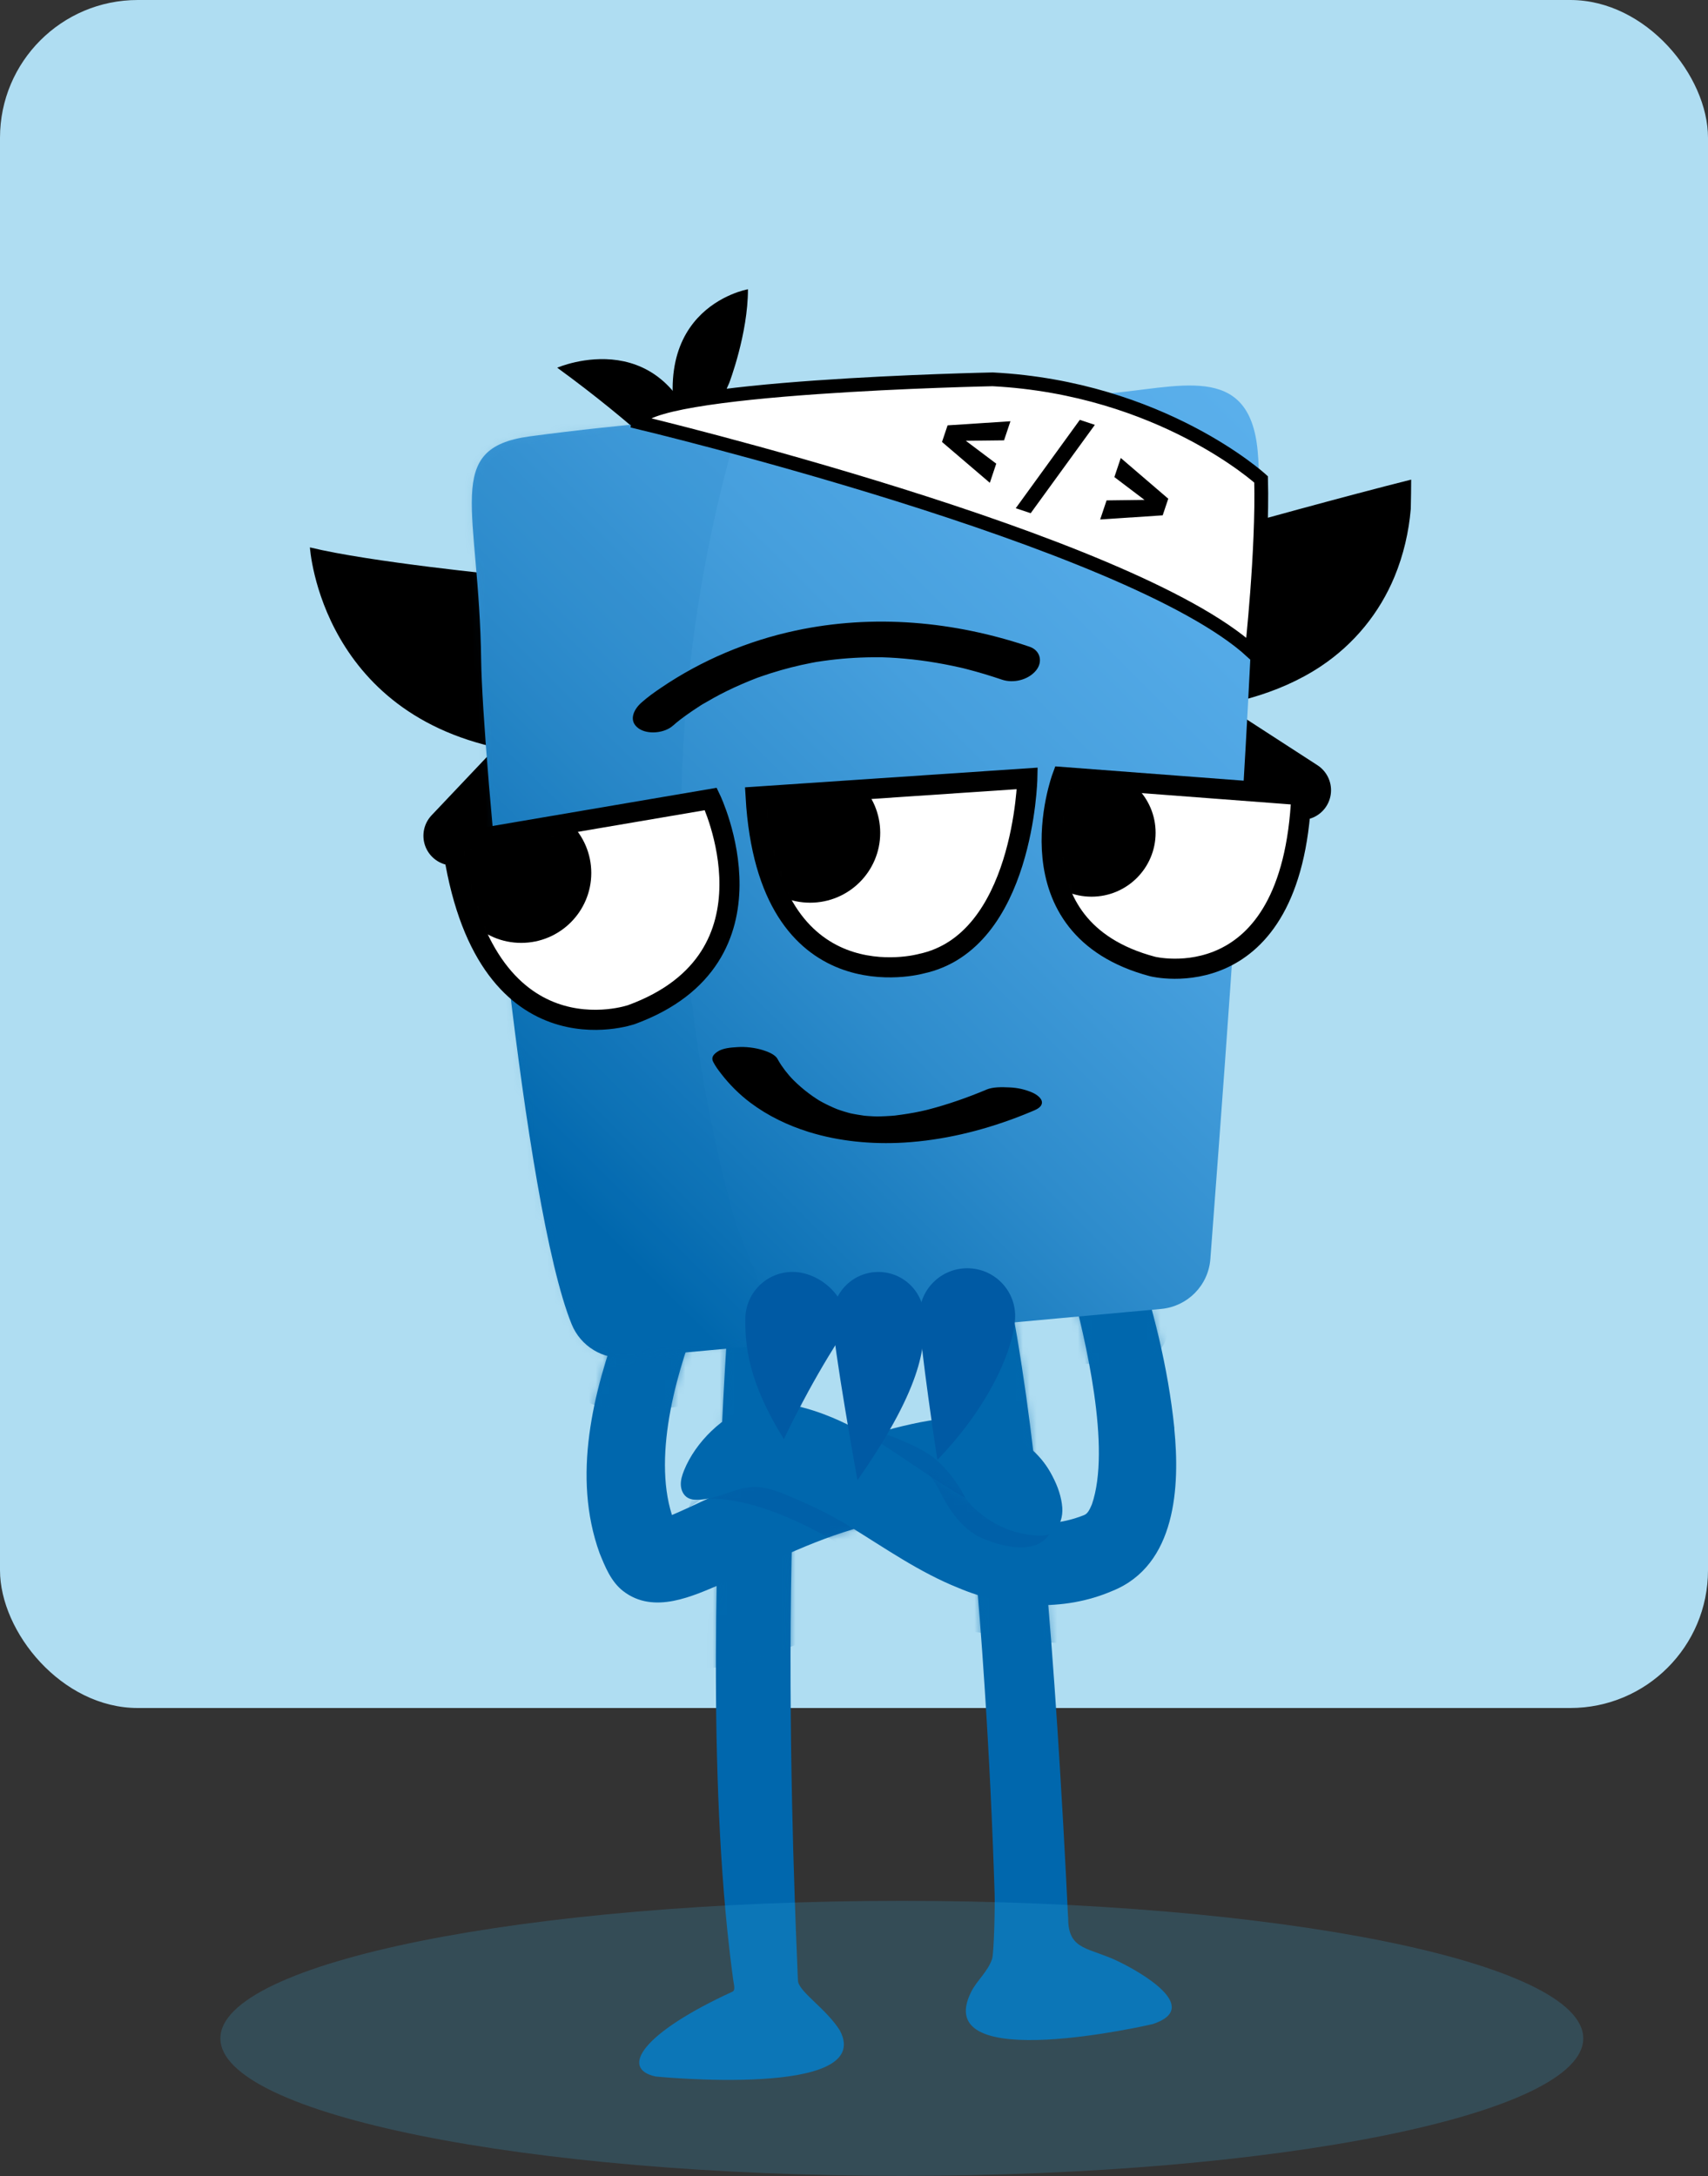 <svg width="248" height="316" viewBox="0 0 248 316" fill="none" xmlns="http://www.w3.org/2000/svg">
<rect x="0" y="0" width="248" height="316" fill="#333333" stroke="none"/>
<rect width="248" height="248" rx="20" fill="#AFDDF2"/>
<path d="M121.969 294.866C127.11 304.692 95.211 301.508 95.211 301.508C89.876 300.355 93.392 295.132 106.334 289.199C106.819 288.982 106.569 288.256 106.464 287.491C106.148 285.177 105.874 282.856 105.631 280.526C104.863 273.046 104.435 265.534 104.192 258.013C103.941 250.227 103.901 242.432 103.99 234.638C104.071 227.295 104.281 219.952 104.58 212.617C104.831 206.458 105.154 200.3 105.542 194.15C105.809 189.91 106.1 185.679 106.439 181.447C106.722 177.908 106.456 172.58 109.35 169.969C111.047 168.437 113.715 168.236 115.776 169.235C117.838 170.227 119.285 172.258 119.891 174.458C120.796 177.755 119.673 180.052 118.856 183.075C117.983 186.307 117.506 189.652 117.062 192.965C116.366 198.196 115.938 203.46 115.623 208.723C115.259 214.664 115.057 220.605 114.927 226.553C114.798 232.623 114.766 238.7 114.79 244.778C114.814 250.42 114.887 256.063 115.008 261.705C115.105 266.356 115.235 270.999 115.396 275.642C115.501 278.729 115.615 281.824 115.752 284.911C115.784 285.693 115.841 287.628 115.889 287.797C116.326 289.433 120.02 291.739 121.985 294.874L121.969 294.866ZM162.275 284.742C158.192 282.791 155.266 283.194 155.104 278.922C155.104 278.697 155.104 278.503 155.088 278.35C155.088 278.302 155.072 278.253 155.072 278.205C154.975 276.198 154.878 274.183 154.773 272.176C154.514 267.202 154.239 262.229 153.932 257.264C153.423 248.897 152.841 240.53 152.138 232.18C151.192 220.895 150.092 209.602 148.362 198.398C147.489 192.756 146.544 187.049 144.838 181.584C143.633 177.715 141.855 174.079 140.182 170.372C139.284 168.373 138.161 166.172 136.075 165.503C133.868 164.794 131.322 166.317 130.537 168.494C129.551 171.234 131.2 173.217 132.187 175.587C133.391 178.472 134.466 181.31 135.283 184.332C137.11 191.095 138.055 198.043 139.042 204.967C140.941 218.211 142.089 231.551 142.962 244.899C143.617 254.902 144.102 264.921 144.417 274.94C144.482 277.109 144.32 283.654 144.046 284.452C143.375 286.37 141.855 287.539 141.014 289.216C134.862 301.484 167.392 293.891 167.392 293.891C174.659 291.473 165.565 286.314 162.283 284.75L162.275 284.742Z" fill="#0067AD"/>
<mask id="mask0_5168_44848" style="mask-type:luminance" maskUnits="userSpaceOnUse" x="92" y="165" width="79" height="137">
<path d="M121.969 294.866C127.11 304.692 95.211 301.508 95.211 301.508C89.876 300.355 93.392 295.132 106.334 289.199C106.819 288.982 106.569 288.256 106.464 287.491C106.148 285.177 105.874 282.856 105.631 280.526C104.863 273.046 104.435 265.534 104.192 258.013C103.941 250.227 103.901 242.432 103.99 234.638C104.071 227.295 104.281 219.952 104.58 212.617C104.831 206.458 105.154 200.3 105.542 194.15C105.809 189.91 106.1 185.679 106.439 181.447C106.722 177.908 106.456 172.58 109.35 169.969C111.047 168.437 113.715 168.236 115.776 169.235C117.838 170.227 119.285 172.258 119.891 174.458C120.796 177.755 119.673 180.052 118.856 183.075C117.983 186.307 117.506 189.652 117.062 192.965C116.366 198.196 115.938 203.46 115.623 208.723C115.259 214.664 115.057 220.605 114.927 226.553C114.798 232.623 114.766 238.7 114.79 244.778C114.814 250.42 114.887 256.063 115.008 261.705C115.105 266.356 115.235 270.999 115.396 275.642C115.501 278.729 115.615 281.824 115.752 284.911C115.784 285.693 115.841 287.628 115.889 287.797C116.326 289.433 120.02 291.739 121.985 294.874L121.969 294.866ZM162.275 284.742C158.192 282.791 155.266 283.194 155.104 278.922C155.104 278.697 155.104 278.503 155.088 278.35C155.088 278.302 155.072 278.253 155.072 278.205C154.975 276.198 154.878 274.183 154.773 272.176C154.514 267.202 154.239 262.229 153.932 257.264C153.423 248.897 152.841 240.53 152.138 232.18C151.192 220.895 150.092 209.602 148.362 198.398C147.489 192.756 146.544 187.049 144.838 181.584C143.633 177.715 141.855 174.079 140.182 170.372C139.284 168.373 138.161 166.172 136.075 165.503C133.868 164.794 131.322 166.317 130.537 168.494C129.551 171.234 131.2 173.217 132.187 175.587C133.391 178.472 134.466 181.31 135.283 184.332C137.11 191.095 138.055 198.043 139.042 204.967C140.941 218.211 142.089 231.551 142.962 244.899C143.617 254.902 144.102 264.921 144.417 274.94C144.482 277.109 144.32 283.654 144.046 284.452C143.375 286.37 141.855 287.539 141.014 289.216C134.862 301.484 167.392 293.891 167.392 293.891C174.659 291.473 165.565 286.314 162.283 284.75L162.275 284.742Z" fill="white"/>
</mask>
<g mask="url(#mask0_5168_44848)">
<g style="mix-blend-mode:multiply" opacity="0.5">
<path d="M93.483 192.879C91.802 202.551 91.963 212.457 92.125 222.283C92.23 228.595 92.61 235.599 96.992 240.049C102.416 245.546 114.016 238.823 119.667 237.477C129.02 235.244 139.02 236.566 148.413 237.864C153.385 238.549 156.222 239.912 158.518 234.64C160.208 230.763 159.803 226.007 159.407 221.92C158.405 211.498 156.699 201.149 154.306 190.96C152.504 183.303 150.062 175.307 144.307 170.083C139.303 165.545 132.375 163.74 125.697 163.756C117.323 163.772 105.205 164.53 100.225 172.284C96.385 178.257 94.696 185.938 93.491 192.887L93.483 192.879Z" fill="#0067AD"/>
</g>
</g>
<path d="M149.846 210.502C147.704 208.592 144.939 207.246 142.272 206.496C138.892 205.553 135.788 206.028 132.401 206.762C125.255 208.309 118.473 211.147 111.69 213.815C107.584 215.346 103.655 217.2 100.025 218.885C99.29 219.223 98.416 219.618 97.568 219.981C94.714 211.042 98.408 198.355 101.925 189.923C103.129 187.392 102.078 184.305 99.508 183.088C96.945 181.863 93.881 182.943 92.653 185.498C91.683 187.489 90.809 189.545 90.017 191.6C86.097 202.151 83.049 214.379 87.05 225.494C87.867 227.502 88.7 229.629 90.47 231.016C94.965 234.498 100.64 231.717 104.956 229.896C111.973 226.792 119.16 223.052 126.548 221.343C130.315 220.473 134.074 219.401 137.947 219.07C139.822 218.909 141.633 218.836 143.419 219.433C145.448 220.118 147.494 220.666 149.62 220.973C150.735 221.134 152.005 221.19 152.845 220.457C153.694 219.715 153.799 218.442 153.654 217.329C153.306 214.572 151.843 212.291 149.838 210.502H149.846Z" fill="#0067AD"/>
<mask id="mask1_5168_44848" style="mask-type:luminance" maskUnits="userSpaceOnUse" x="85" y="182" width="69" height="51">
<path d="M149.846 210.499C147.704 208.589 144.939 207.243 142.272 206.493C138.892 205.55 135.788 206.025 132.401 206.759C125.255 208.307 118.473 211.144 111.69 213.812C107.584 215.343 103.655 217.197 100.025 218.882C99.29 219.22 98.416 219.615 97.568 219.978C94.714 211.039 98.408 198.352 101.925 189.921C103.129 187.39 102.078 184.302 99.508 183.085C96.945 181.86 93.881 182.94 92.653 185.495C91.683 187.486 90.809 189.542 90.017 191.597C86.097 202.148 83.049 214.376 87.05 225.492C87.867 227.499 88.7 229.627 90.47 231.013C94.965 234.495 100.64 231.714 104.956 229.893C111.973 226.789 119.16 223.049 126.548 221.34C130.315 220.47 134.074 219.398 137.947 219.067C139.822 218.906 141.633 218.834 143.419 219.43C145.448 220.115 147.494 220.663 149.62 220.97C150.735 221.131 152.005 221.187 152.845 220.454C153.694 219.712 153.799 218.439 153.654 217.326C153.306 214.57 151.843 212.288 149.838 210.499H149.846Z" fill="white"/>
</mask>
<g mask="url(#mask1_5168_44848)">
<g style="mix-blend-mode:multiply" opacity="0.5">
<path d="M101.719 217.756C101.719 217.756 108.744 215.967 123.505 225.18C123.505 225.18 133.376 218.256 122.268 214.725C122.268 214.725 103.215 208.14 100.021 218.893" fill="#005AA4"/>
</g>
<g style="mix-blend-mode:multiply" opacity="0.5">
<path d="M84.129 199.387C83.967 200.765 84.016 202.337 85.026 203.296C85.932 204.15 87.298 204.223 88.543 204.255C90.919 204.304 93.288 204.352 95.665 204.408C97.031 204.441 98.486 204.449 99.658 203.739C101.445 202.667 101.962 200.354 102.14 198.282C102.245 197.057 102.285 195.8 101.978 194.607C101.671 193.414 100.984 192.269 99.909 191.657C98.462 190.834 96.667 191.1 95.034 191.391C92.682 191.81 89.02 191.721 86.885 192.858C84.727 194.01 84.444 197.234 84.121 199.403L84.129 199.387Z" fill="#0067AD"/>
</g>
<g style="mix-blend-mode:multiply" opacity="0.5">
<path d="M140.031 217.21C140.476 218.105 140.767 219.185 140.16 219.95C139.732 220.49 138.956 220.668 138.277 220.555C137.598 220.442 136.975 220.087 136.393 219.717C134.429 218.5 131.794 216.976 130.435 215.066C129.861 214.26 129.579 213.502 128.827 212.793C127.824 211.85 126.709 211.035 125.65 210.165C124.955 209.593 123.726 208.94 123.443 208.037C123.297 207.569 123.726 207.086 124.211 206.989C124.688 206.892 125.173 207.062 125.634 207.239C127.267 207.844 128.948 208.287 130.541 208.972C132.4 209.778 134.526 210.689 136.038 212.035C137.574 213.405 138.891 215.138 139.894 216.928C139.942 217.016 139.991 217.113 140.039 217.21H140.031Z" fill="#005AA4"/>
</g>
</g>
<path d="M170.518 207.401C169.589 198.389 167.406 189.942 164.617 181.438C162.289 175.215 153.267 178.012 154.876 184.436L154.924 184.598L155.337 186.008C157.657 194.52 161.359 210.278 158.538 218.444C158.198 219.217 157.94 219.798 157.366 220.007C156.04 220.523 154.625 220.918 153.219 221.063C147.35 221.652 141.756 218.621 136.986 215.598C131.675 212.237 126.663 208.247 120.81 205.813C117.536 204.451 112.872 203.056 109.323 204.112C105.031 205.394 100.989 209.392 99.332 213.478C99.057 214.163 98.822 214.889 98.855 215.622C98.887 216.356 99.226 217.122 99.873 217.484C100.423 217.799 101.094 217.791 101.716 217.742C104.222 217.557 106.381 216.235 108.741 215.953C111.296 215.647 113.802 216.888 116.065 217.871C118.595 218.976 120.972 220.152 123.349 221.619C128.514 224.795 133.502 228.302 139.169 230.567C146.178 233.533 154.367 234.081 161.529 230.994C170.801 227.254 171.343 215.784 170.502 207.393L170.518 207.401Z" fill="#0067AD"/>
<mask id="mask2_5168_44848" style="mask-type:luminance" maskUnits="userSpaceOnUse" x="98" y="177" width="73" height="57">
<path d="M170.522 207.401C169.592 198.389 167.41 189.942 164.621 181.438C162.293 175.215 153.271 178.012 154.88 184.436L154.928 184.598L155.341 186.008C157.661 194.52 161.363 210.278 158.542 218.444C158.202 219.217 157.944 219.798 157.37 220.007C156.044 220.523 154.629 220.918 153.223 221.063C147.354 221.652 141.76 218.621 136.99 215.598C131.679 212.237 126.667 208.247 120.814 205.813C117.54 204.451 112.876 203.056 109.327 204.112C105.035 205.394 100.993 209.392 99.335 213.478C99.061 214.163 98.826 214.889 98.859 215.622C98.891 216.356 99.23 217.122 99.877 217.484C100.427 217.799 101.098 217.791 101.72 217.742C104.226 217.557 106.385 216.235 108.745 215.953C111.3 215.647 113.806 216.888 116.069 217.871C118.599 218.976 120.976 220.152 123.353 221.619C128.518 224.795 133.506 228.302 139.173 230.567C146.182 233.533 154.371 234.081 161.533 230.994C170.805 227.254 171.347 215.784 170.506 207.393L170.522 207.401Z" fill="white"/>
</mask>
<g mask="url(#mask2_5168_44848)">
<g style="mix-blend-mode:multiply" opacity="0.5">
<path d="M143.218 223.599C142.329 223.253 139.176 222.237 136.387 216.393C135.999 215.571 135.45 214.838 134.876 214.136C134.738 213.967 134.593 213.758 134.69 213.564C134.771 213.403 134.981 213.354 135.167 213.354C136.104 213.354 136.662 213.999 137.285 214.588C138.133 215.394 139.007 216.151 139.944 216.845C140.914 217.562 141.876 217.876 142.911 218.4C145.36 219.642 147.697 220.48 150.55 220.053C151.1 219.972 151.698 219.859 152.167 220.141C152.709 220.472 152.87 221.246 152.717 221.907C152.393 223.293 151.043 224.18 150.122 224.438C147.996 225.034 145.385 224.454 143.226 223.599H143.218Z" fill="#005AA4"/>
</g>
<g style="mix-blend-mode:multiply" opacity="0.5">
<path d="M169.743 191.325C169.84 192.743 169.59 194.315 168.854 195.403C167.973 196.701 166.623 197.04 165.386 197.249C162.605 197.733 159.824 197.999 157.043 198.047C156.122 198.063 155.184 198.047 154.343 197.62C153.503 197.193 152.767 196.25 152.63 195.008C152.46 193.445 153.284 191.832 154.311 190.994C155.338 190.156 156.534 189.93 157.69 189.713C160.471 189.205 163.244 188.697 166.025 188.181C168.272 187.762 169.654 187.464 169.735 191.325H169.743Z" fill="#0067AD"/>
</g>
</g>
<path d="M80.914 53.389C80.914 53.389 97.308 46.239 102.078 66.18C102.078 66.18 102.385 68.413 99.152 68.679C99.152 68.679 92.224 61.618 80.906 53.389H80.914Z" fill="black"/>
<path d="M108.601 42C108.601 42 92.061 44.861 99.668 66.923C99.668 66.923 102.037 68.737 104.648 65.956C104.648 65.956 103.039 61.692 105.877 55.622C105.877 55.622 108.609 48.497 108.601 42Z" fill="black"/>
<path d="M73.374 83.551C73.374 83.551 53.731 81.625 45 79.481C45 79.481 46.568 104.895 75.403 109.159C78.993 109.691 82.162 106.024 82.954 102.493C83.754 98.963 82.76 95.287 81.507 91.894C80.763 89.879 79.906 87.863 78.5 86.235C77.093 84.607 75.517 83.551 73.366 83.551H73.374Z" fill="black"/>
<path d="M175.661 77.514C179.84 76.321 195.765 71.928 204.9 69.639C204.916 69.639 204.86 73.661 204.843 73.895C204.56 77.248 203.784 80.577 202.499 83.696C200.316 89 196.606 93.53 191.82 96.722C188.684 98.818 185.167 100.317 181.546 101.349C179.209 102.01 177.681 102.292 175.281 101.582C173.025 100.921 170.907 99.753 169.258 98.068C166.154 94.908 164.966 90.016 166.267 85.792C167.795 80.827 171.449 78.723 175.661 77.522V77.514Z" fill="black"/>
<path d="M173.697 104.863L188.943 114.737" stroke="black" stroke-width="8.643" stroke-linecap="round" stroke-linejoin="round"/>
<path d="M65.801 121.355L74.289 112.392" stroke="black" stroke-width="8.643" stroke-linecap="round" stroke-linejoin="round"/>
<path d="M69.867 95.933C70.037 108.911 75.987 174.959 82.995 192.256C84.297 195.481 87.563 197.463 91.039 197.149L168.596 190.056C172.427 189.701 175.451 186.646 175.742 182.817C175.863 181.238 175.984 179.666 176.098 178.086C178.426 147.19 180.681 116.262 182.031 85.302C182.314 78.853 183.195 71.945 182.613 65.497C181.417 52.342 170.964 56.389 160.285 57.179C132.493 59.242 104.531 59.645 76.916 63.361C64.216 65.07 69.584 73.759 69.867 95.933Z" fill="url(#paint0_linear_5168_44848)"/>
<mask id="mask3_5168_44848" style="mask-type:luminance" maskUnits="userSpaceOnUse" x="68" y="55" width="115" height="143">
<path d="M69.869 95.931C70.039 108.909 75.989 174.957 82.997 192.254C84.299 195.479 87.565 197.461 91.041 197.147L168.598 190.054C172.429 189.699 175.453 186.644 175.744 182.816C175.865 181.236 175.986 179.664 176.099 178.084C178.428 147.188 180.683 116.26 182.033 85.3C182.316 78.851 183.197 71.943 182.615 65.495C181.419 52.34 170.966 56.387 160.287 57.177C132.495 59.24 104.533 59.643 76.918 63.359C64.219 65.068 69.586 73.757 69.869 95.931Z" fill="white"/>
</mask>
<g mask="url(#mask3_5168_44848)">
<g style="mix-blend-mode:multiply" opacity="0.1">
<path d="M104.621 53.624C107.96 56.292 107.984 59.057 106.48 64.377C103.239 75.863 101.064 87.648 99.892 99.521C97.353 125.145 99.698 151.173 106.367 176.039C108.671 184.64 119.115 200.035 107.337 203.622C97.418 206.645 85.559 202.905 77.685 196.674C67.766 188.823 62.003 176.676 59.553 164.287C57.096 151.898 57.645 139.138 58.357 126.54C59.004 114.981 59.788 103.422 60.693 91.88C61.307 84.037 62.011 76.097 64.662 68.681C67.314 61.266 72.172 54.334 79.221 50.795C85.907 47.442 94.193 47.813 100.781 51.23C102.382 52.061 103.651 52.835 104.629 53.624H104.621Z" fill="#0067AD"/>
</g>
</g>
<path d="M147.398 191.08C147.398 194.909 144.351 203.429 136.105 211.973C136.105 211.973 133.494 194.909 133.494 191.08C133.494 187.252 136.606 184.148 140.446 184.148C144.286 184.148 147.398 187.252 147.398 191.08Z" fill="#005AA4"/>
<path d="M108.215 191.531C108.215 195.311 108.554 200.502 113.817 208.966C113.817 208.966 117.39 201.317 121.99 194.239C124.714 190.04 119.864 184.68 115.086 184.68C111.295 184.68 108.223 187.743 108.223 191.523L108.215 191.531Z" fill="#005AA4"/>
<path d="M134.179 191.314C134.179 194.974 134.559 200.535 124.502 214.923C124.502 214.923 120.889 194.974 120.889 191.314C120.889 187.655 123.864 184.688 127.534 184.688C131.204 184.688 134.179 187.655 134.179 191.314Z" fill="#005AA4"/>
<path d="M97.723 105.359C98.394 104.747 99.138 104.199 99.881 103.675C100.269 103.401 100.666 103.127 101.062 102.869C101.288 102.715 101.514 102.57 101.741 102.425C101.854 102.353 101.967 102.288 102.072 102.216C102.63 101.861 101.716 102.425 101.83 102.361C103.034 101.66 104.247 100.966 105.5 100.354C106.979 99.62 108.491 98.984 110.027 98.387C110.617 98.161 109.154 98.693 109.994 98.403C110.196 98.331 110.39 98.258 110.593 98.194C111.037 98.04 111.482 97.895 111.926 97.75C112.896 97.444 113.875 97.162 114.861 96.912C115.847 96.662 116.882 96.428 117.9 96.235C118.143 96.186 118.385 96.146 118.628 96.098C119.04 96.017 118.288 96.154 118.288 96.154C118.402 96.122 118.539 96.114 118.66 96.098C119.25 96.009 119.841 95.921 120.439 95.848C122.84 95.55 125.257 95.413 127.674 95.437C127.819 95.437 127.965 95.437 128.11 95.437C128.628 95.437 127.561 95.413 128.086 95.437C128.434 95.453 128.773 95.461 129.121 95.477C129.873 95.517 130.624 95.566 131.376 95.638C132.888 95.775 134.4 95.969 135.903 96.227C136.712 96.364 137.52 96.517 138.328 96.686C138.716 96.767 139.096 96.847 139.476 96.936C139.46 96.936 140.002 97.057 139.735 96.993C139.501 96.936 140.252 97.121 140.333 97.146C142.071 97.589 143.785 98.113 145.483 98.685C147.14 99.249 149.29 98.734 150.422 97.363C151.449 96.122 151.077 94.445 149.492 93.905C138.53 90.198 126.865 89.134 115.516 91.56C108.58 93.043 101.878 95.864 96.009 99.846C94.991 100.531 93.972 101.257 93.067 102.079C91.975 103.078 91.232 104.69 92.711 105.754C94.045 106.714 96.527 106.448 97.723 105.351V105.359Z" fill="black"/>
<path d="M143.155 158.246C140.431 159.382 137.634 160.365 134.772 161.107C134.603 161.147 134.425 161.196 134.255 161.236C133.673 161.381 135.249 161.002 134.667 161.139C134.336 161.22 133.996 161.292 133.665 161.365C133.067 161.494 132.46 161.607 131.854 161.703C131.248 161.8 130.698 161.881 130.116 161.953C129.963 161.969 129.809 161.986 129.663 162.01C128.968 162.09 130.601 161.921 130.31 161.945C130.019 161.969 129.72 162.002 129.429 162.018C128.904 162.058 128.37 162.082 127.845 162.098C127.586 162.098 127.335 162.106 127.077 162.115C126.963 162.115 126.842 162.115 126.729 162.115C126.147 162.115 128.249 162.139 127.497 162.115C126.996 162.098 126.495 162.082 125.993 162.042C125.775 162.026 125.565 162.01 125.347 161.986C125.242 161.978 125.136 161.961 125.031 161.953C124.959 161.953 124.894 161.937 124.821 161.929C124.263 161.865 125.961 162.066 125.783 162.042C124.926 161.921 124.077 161.784 123.229 161.599C122.55 161.446 124.174 161.824 123.948 161.768C123.859 161.744 123.762 161.72 123.673 161.703C123.463 161.647 123.253 161.591 123.051 161.534C122.679 161.429 122.307 161.317 121.935 161.188C121.725 161.115 121.523 161.043 121.321 160.97C120.755 160.76 122.097 161.268 121.919 161.196C121.814 161.155 121.709 161.115 121.604 161.075C121.24 160.93 120.876 160.768 120.512 160.599C119.817 160.277 119.138 159.914 118.483 159.519L119.211 159.954C117.546 158.947 116.018 157.722 114.692 156.295L115.145 156.787C114.344 155.916 113.585 154.981 113.003 153.949C112.97 153.885 112.93 153.828 112.897 153.764C112.55 153.087 111.394 152.668 110.763 152.474C109.632 152.12 108.249 151.958 107.069 152.039C106.123 152.103 104.935 152.168 104.135 152.732C103.633 153.087 103.213 153.522 103.552 154.175C103.868 154.796 104.288 155.368 104.717 155.916C105.929 157.488 107.368 158.923 108.961 160.116C111.491 162.018 114.393 163.412 117.416 164.355C121.854 165.734 126.624 166.177 131.256 165.903C136.882 165.564 142.42 164.234 147.682 162.235C148.394 161.969 149.089 161.679 149.792 161.389C150.31 161.171 151.239 160.841 151.288 160.124C151.328 159.447 150.455 158.898 149.97 158.673C148.927 158.197 147.747 157.939 146.607 157.891C145.467 157.843 144.206 157.794 143.172 158.229L143.155 158.246Z" fill="black"/>
<path d="M92.617 61.294C92.617 61.294 163.917 78.301 181.75 94.608C181.75 94.608 183.375 79.994 183.108 69.612C183.108 69.612 168.622 56.353 144.136 55.079C144.136 55.079 92.957 56.103 92.617 61.294Z" fill="white" stroke="black" stroke-width="2" stroke-miterlimit="10"/>
<path d="M140.239 64.002L144.653 67.323L143.723 70.104L136.779 64.172L137.588 61.761L146.714 61.165L145.785 63.938L140.239 64.002Z" fill="black"/>
<path d="M149.659 74.52L147.484 73.794L156.789 60.962L158.972 61.687L149.659 74.512V74.52Z" fill="black"/>
<path d="M166.187 72.592L161.806 69.271L162.735 66.498L169.631 72.414L168.822 74.825L159.744 75.429L160.674 72.656L166.187 72.584V72.592Z" fill="black"/>
<path d="M65.654 122.413L103.212 116.013C103.212 116.013 114.263 139.033 91.717 147.312C91.717 147.312 70.173 154.897 65.654 122.413Z" fill="white"/>
<mask id="mask4_5168_44848" style="mask-type:luminance" maskUnits="userSpaceOnUse" x="65" y="116" width="41" height="33">
<path d="M65.66 122.416L103.218 116.016C103.218 116.016 114.269 139.036 91.723 147.315C91.723 147.315 70.179 154.899 65.66 122.416Z" fill="white"/>
</mask>
<g mask="url(#mask4_5168_44848)">
<path d="M75.676 136.905C81.297 136.905 85.853 132.361 85.853 126.757C85.853 121.152 81.297 116.608 75.676 116.608C70.055 116.608 65.498 121.152 65.498 126.757C65.498 132.361 70.055 136.905 75.676 136.905Z" fill="black"/>
</g>
<path d="M65.654 122.413L103.212 116.013C103.212 116.013 114.263 139.033 91.717 147.312C91.717 147.312 70.173 154.897 65.654 122.413Z" stroke="black" stroke-width="2.92" stroke-miterlimit="10"/>
<path d="M188.949 115.453L154.213 112.817C154.213 112.817 146.121 134.71 167.357 140.336C167.357 140.336 187.623 145.406 188.957 115.453H188.949Z" fill="white"/>
<mask id="mask5_5168_44848" style="mask-type:luminance" maskUnits="userSpaceOnUse" x="152" y="112" width="37" height="29">
<path d="M188.955 115.456L154.219 112.82C154.219 112.82 146.127 134.713 167.363 140.339C167.363 140.339 187.629 145.409 188.963 115.456H188.955Z" fill="white"/>
</mask>
<g mask="url(#mask5_5168_44848)">
<path d="M158.488 130.197C163.627 130.197 167.793 126.043 167.793 120.919C167.793 115.795 163.627 111.642 158.488 111.642C153.349 111.642 149.184 115.795 149.184 120.919C149.184 126.043 153.349 130.197 158.488 130.197Z" fill="black"/>
</g>
<path d="M188.949 115.453L154.213 112.817C154.213 112.817 146.121 134.71 167.357 140.336C167.357 140.336 187.623 145.406 188.957 115.453H188.949Z" stroke="black" stroke-width="2.92" stroke-miterlimit="10"/>
<path d="M109.717 115.68L149.166 113.021C149.166 113.021 148.665 136.767 133.742 139.935C133.742 139.935 111.495 146.149 109.717 115.68Z" fill="white"/>
<mask id="mask6_5168_44848" style="mask-type:luminance" maskUnits="userSpaceOnUse" x="109" y="113" width="41" height="28">
<path d="M109.719 115.684L149.168 113.024C149.168 113.024 148.667 136.771 133.744 139.938C133.744 139.938 111.497 146.153 109.719 115.684Z" fill="white"/>
</mask>
<g mask="url(#mask6_5168_44848)">
<path d="M117.629 131.071C123.25 131.071 127.806 126.527 127.806 120.923C127.806 115.318 123.25 110.774 117.629 110.774C112.008 110.774 107.451 115.318 107.451 120.923C107.451 126.527 112.008 131.071 117.629 131.071Z" fill="black"/>
</g>
<path d="M109.717 115.68L149.166 113.021C149.166 113.021 148.665 136.767 133.742 139.935C133.742 139.935 111.495 146.149 109.717 115.68Z" stroke="black" stroke-width="2.92" stroke-miterlimit="10"/>
<path d="M149.845 210.504C148.228 209.061 146.305 207.964 144.292 207.175C142.238 206.368 140.719 206.82 139.894 209.053C139.466 210.221 139.441 211.487 139.417 212.736C139.401 213.97 139.272 215.831 139.878 216.928C140.484 218.024 141.026 218.637 141.891 219.378C143.92 221.135 146.466 222.433 149.182 222.804C150.363 222.965 152.101 223.223 153.038 222.352C153.976 221.482 154.332 220.144 154.243 218.911C154.025 215.872 152.076 212.503 149.837 210.504H149.845Z" fill="#0067AD"/>
<g style="mix-blend-mode:multiply" opacity="0.21">
<path d="M130.944 315.933C185.589 315.933 229.887 306.994 229.887 295.967C229.887 284.939 185.589 276 130.944 276C76.299 276 32 284.939 32 295.967C32 306.994 76.299 315.933 130.944 315.933Z" fill="#3CACDF"/>
</g>
<defs>
<linearGradient id="paint0_linear_5168_44848" x1="69.253" y1="179.44" x2="184.985" y2="63.372" gradientUnits="userSpaceOnUse">
<stop offset="0.08" stop-color="#0067AD"/>
<stop offset="0.15" stop-color="#0C71B5"/>
<stop offset="0.39" stop-color="#2E8CCC"/>
<stop offset="0.62" stop-color="#469FDD"/>
<stop offset="0.83" stop-color="#54AAE7"/>
<stop offset="1" stop-color="#5AAFEB"/>
</linearGradient>
</defs>
</svg>
